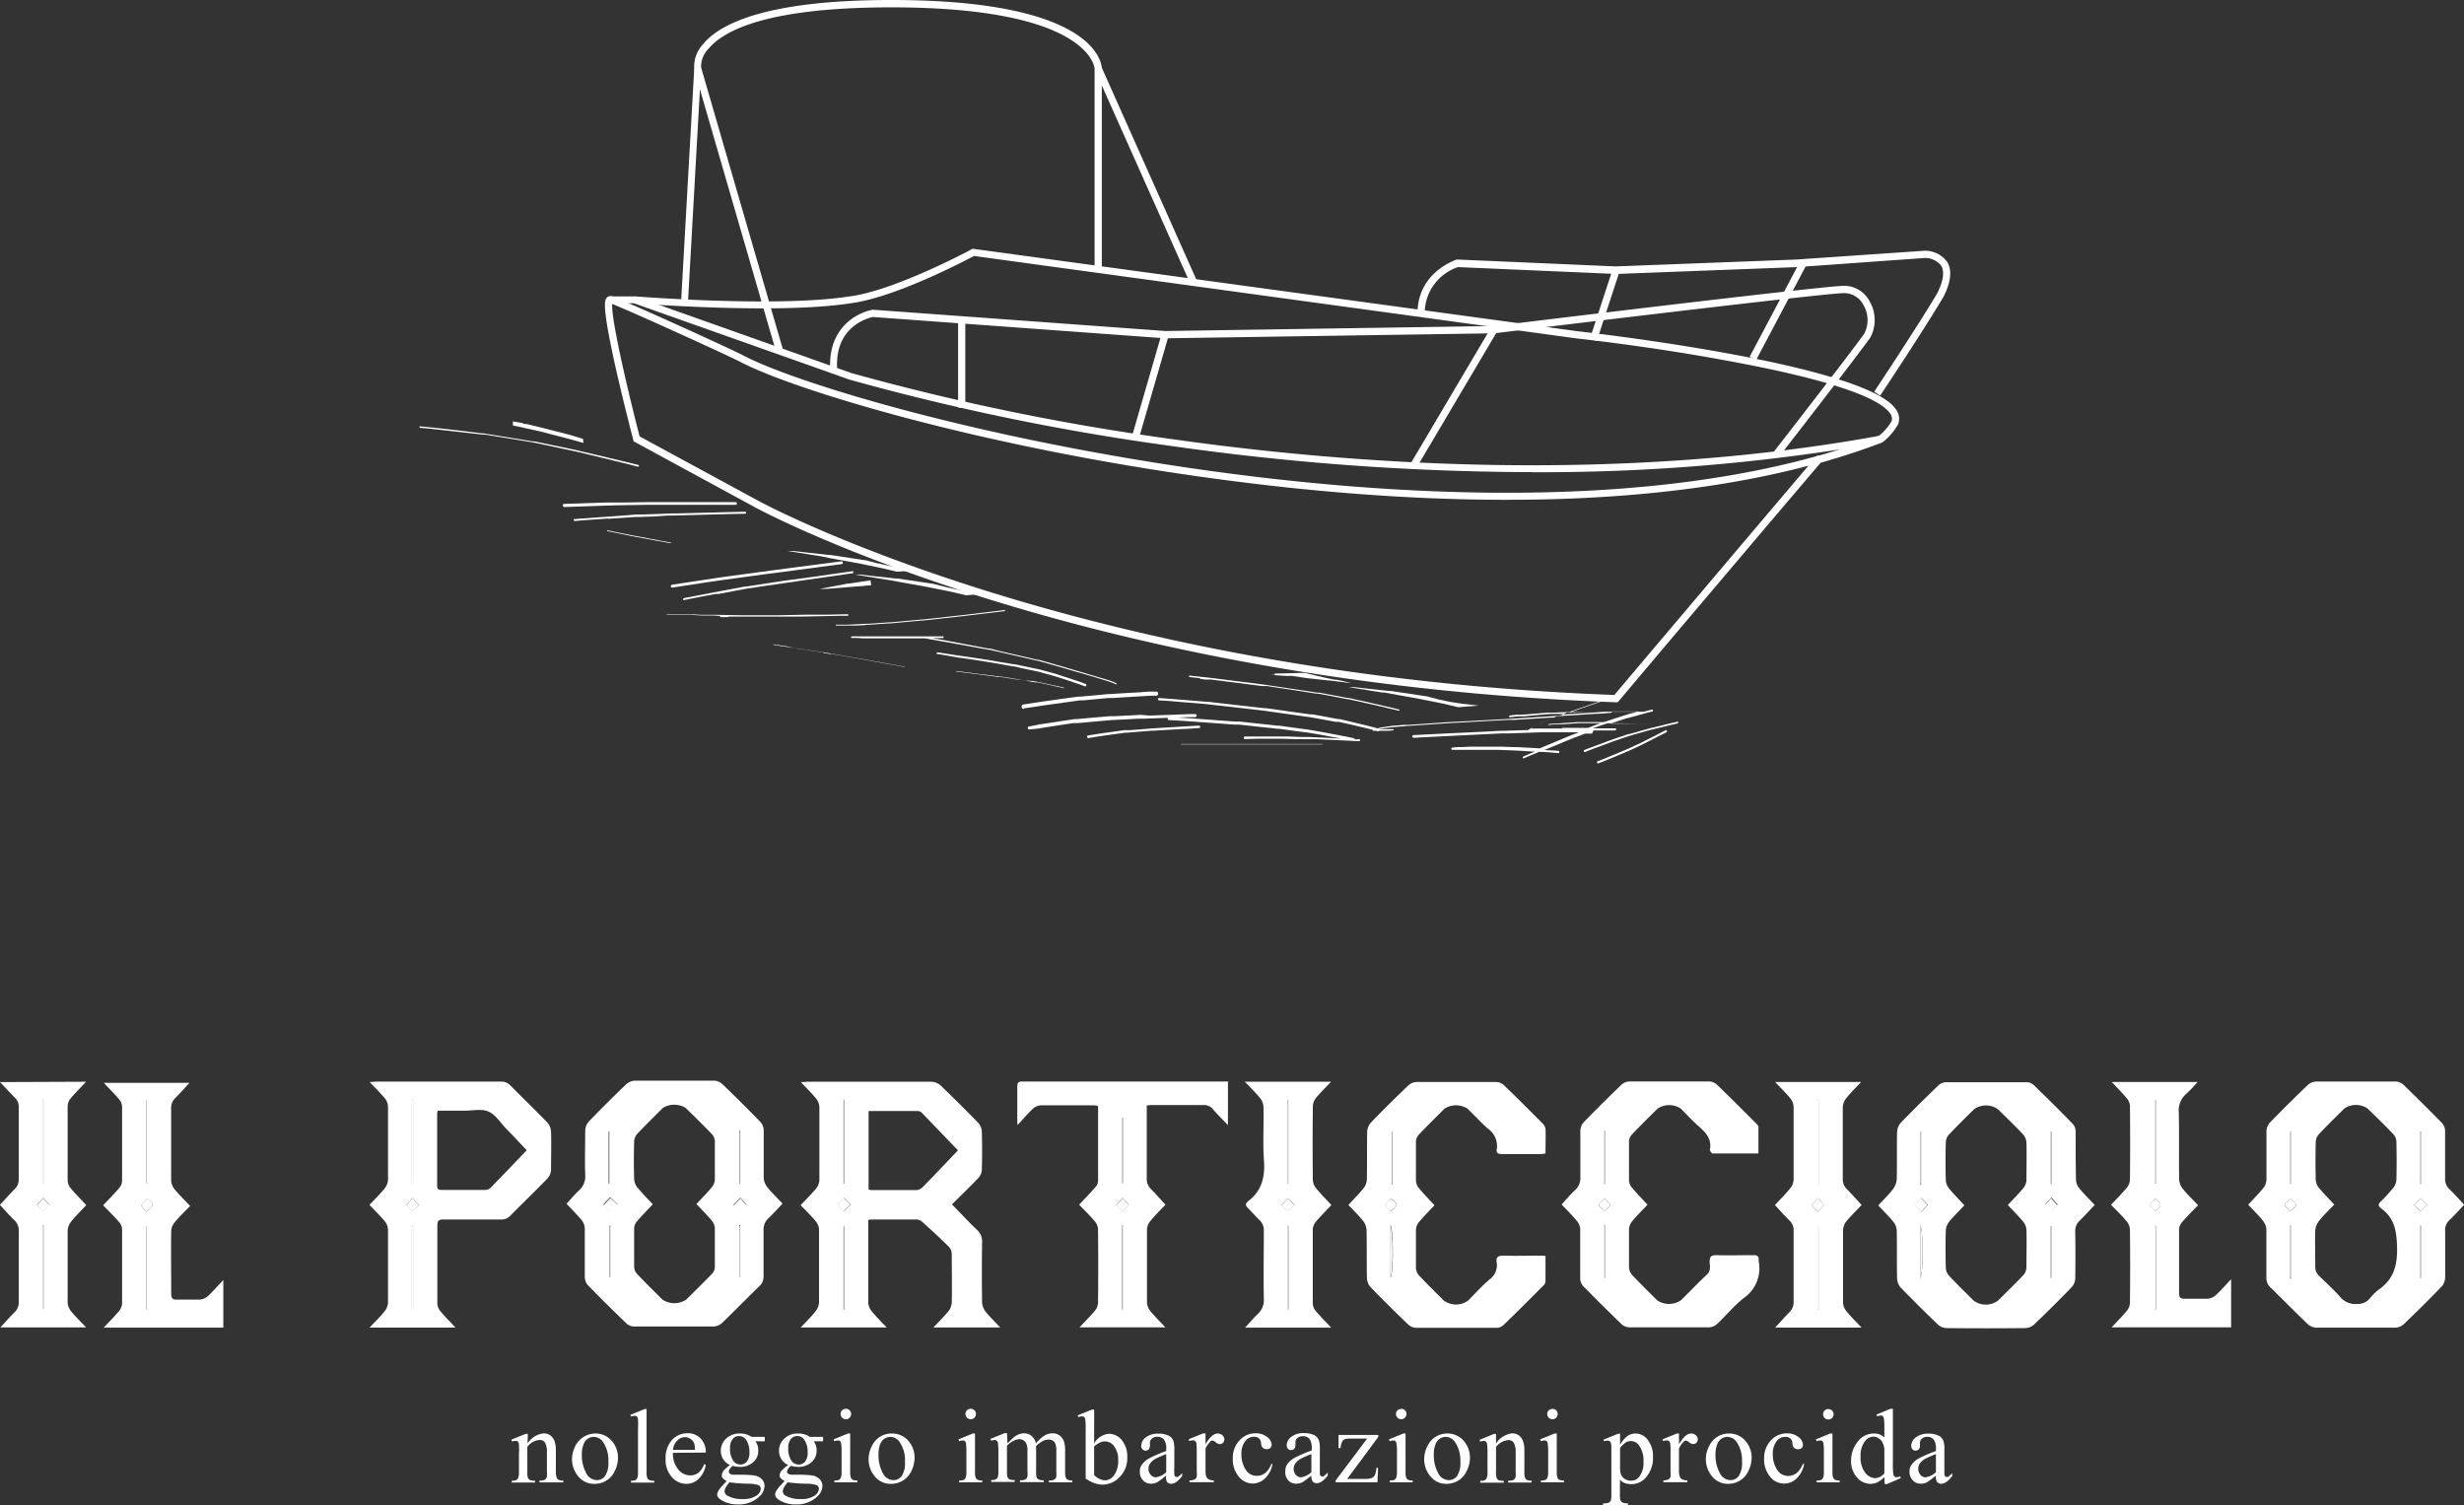 <svg xmlns="http://www.w3.org/2000/svg" viewBox="0 0 358.48 218.99"><rect x="0" y="0" width="358.48" height="218.99" fill="#333333" stroke="none"/><defs><style>.cls-1{fill:#fff;}</style></defs><g id="Layer_2" data-name="Layer 2"><g id="Layer_1-2" data-name="Layer 1"><path class="cls-1" d="M258.94,66.32l-.83-.65c.1-.13,10.72-13.79,13.09-17.08a4.31,4.31,0,0,0-.1-4.23,3.18,3.18,0,0,0-2.74-1.72c-3,0-50.44,5.79-50.92,5.85h-.05l-47.87.73L127,46.12c-.65.13-5.82,1.4-5.17,8l-1,.1c-.4-4.11,1.28-6.38,2.75-7.57a8,8,0,0,1,3.35-1.59H127l42.57,3.1,47.79-.73c2.33-.28,47.93-5.85,51-5.85A4.19,4.19,0,0,1,272,43.83a5.41,5.41,0,0,1,.09,5.31l0,0c-2.35,3.25-13,17-13.13,17.13"></path><rect class="cls-1" x="159.42" y="55.75" width="15.79" height="1.05" transform="translate(66.75 201.36) rotate(-73.86)"></rect><rect class="cls-1" x="200.12" y="57.28" width="22.87" height="1.05" transform="translate(54.07 210.44) rotate(-59.39)"></rect><rect class="cls-1" x="139.39" y="46.91" width="1.05" height="12.38"></rect><path class="cls-1" d="M273.54,57.57l-.87-.58c.06-.09,6.24-9.39,9.12-14.23.93-1.8,1.15-3.24.62-4.11a3,3,0,0,0-2.36-1.12l-18.6,1.33-26.33,1-23-1a7.07,7.07,0,0,0-4.84,6.9l-1.05,0c-.1-6.17,5.61-7.93,5.67-8l.09,0h.08l23,1,26.26-1L280,36.48a4,4,0,0,1,3.29,1.62c.75,1.22.55,3-.59,5.17-2.91,4.89-9.1,14.21-9.17,14.3"></path><rect class="cls-1" x="250.85" y="44.73" width="15.64" height="1.05" transform="translate(97.71 252.73) rotate(-62.12)"></rect><rect class="cls-1" x="228.17" y="43.88" width="10.57" height="1.05" transform="translate(118.58 252.43) rotate(-71.86)"></rect><path class="cls-1" d="M93.09,63.51l17.33,9.4c.46.26,46.85,25.33,124.45,28.2,2.72-3.23,22.83-27,28.23-33.35-28,7.38-62,5.23-86.88,1.81C142.66,65,115.47,56.73,107.66,52.63c-1.61-.85-15.45-7.16-18.6-8.41-.14,2,1.86,11,4,19.29m142.25,38.66h-.26c-78-2.83-124.7-28.08-125.16-28.34L92.19,64.21,92.13,64s-1.27-4.87-2.39-9.75c-2.31-10.17-1.76-10.67-1.4-11a.7.7,0,0,1,.71-.13c2.35.84,17.34,7.67,19.1,8.6,7.75,4.07,34.77,12.23,68.21,16.83,25.23,3.47,59.82,5.63,87.93-2.18l.14-.15.1.09q4.53-1.28,8.81-2.89a7.42,7.42,0,0,0,1.88-2.18,1.26,1.26,0,0,0-.23-1.08c-1.17-1.76-6.32-4.54-24.25-7.78-10.81-2-21.23-3.13-21.34-3.14l-87.69-12c-1.42.75-11.51,6.05-17.94,6.88-10.68,1.67-31.3,0-31.51,0l.09-1c.2,0,20.7,1.66,31.27,0,6.6-.85,17.63-6.79,17.74-6.85l.15-.08,88,12c1.7.19,42,4.78,46.34,11.39a2.27,2.27,0,0,1,.35,2l0,.05a8.6,8.6,0,0,1-2.27,2.68l-.14.08c-2.88,1.1-5.85,2.07-8.9,2.93C261.72,71,237.56,99.53,235.51,102Z"></path><path class="cls-1" d="M222.91,68.69a377.31,377.31,0,0,1-52.32-3.78,350.69,350.69,0,0,1-47-9.68L92.21,44.12H88.87v-1h3.52l31.48,11.16a351.66,351.66,0,0,0,46.89,9.64c25.64,3.63,64.28,6.48,102.75-.53l.19,1a285,285,0,0,1-50.79,4.31"></path><rect class="cls-1" x="106.94" y="9.13" width="1.05" height="42.8" transform="translate(-4.25 31.16) rotate(-16.18)"></rect><rect class="cls-1" x="166.19" y="8.5" width="1.05" height="34.04" transform="translate(4.07 70.15) rotate(-24.05)"></rect><path class="cls-1" d="M100.11,43.62l-1-.06L101,10a4.78,4.78,0,0,1,1.27-3.55C104.64,3.51,111.36,0,129.68,0,160,0,160.3,9.57,160.3,10V38.86h-1.05V10c0-.08-.56-8.93-29.57-8.93-17.81,0-24.29,3.27-26.58,6A3.72,3.72,0,0,0,102,9.88V10Z"></path><path class="cls-1" d="M174.61,98.78l.72.08.38,0,.43,0,2.3.29,5.17.66.33,0,.38,0,2.3.35,4.88.75.24,0,.94.17,2.82.54.75.14.11,0,.43.1,2.48.55,1.95.45,1.87.44.37.1a.11.11,0,0,0,.13-.09.08.08,0,0,0,0-.08.12.12,0,0,0-.07,0l-.38-.1-.34-.09-.36-.09-1.1-.25-1-.23-.95-.22-2.26-.5-.79-.18-.14,0-.4-.07-2.77-.52-1.1-.21-.14,0-.15,0-4.64-.7-2.45-.37-.75-.11-5-.63-2.45-.31-.57-.07-.48-.05-1.51-.16-.67-.07a.11.11,0,0,0-.08,0,.14.14,0,0,0-.05.08.12.12,0,0,0,.09.13l1.52.16"></path><path class="cls-1" d="M197.74,107.56h0l-.63,0a.23.23,0,0,0-.17-.17c-1.2-.25-2.4-.47-3.6-.7l-.74-.14-.87-.16-1.25-.21-.49-.09-.16,0-3.7-.51-.3,0-.86-.1-2.54-.27-2.08-.23a2.58,2.58,0,0,0-.29,0l-.36,0-4.65-.34-1.91-.14-1.83-.11,1.6-.06,1,0a.23.23,0,0,0,.2-.24.22.22,0,0,0-.19-.2h-.05c-1.11,0-2.22.06-3.33.1l-3.34.12L166,104l-1.67.09-2.17.11c-.25,0-.51,0-.76,0l-4,.35-.77.07-.27,0-1.28.19-3.52.54c-.28,0-.55.1-.83.15l-1,.19a.26.26,0,0,0-.15.07.27.27,0,0,0-.06.17.25.25,0,0,0,.08.14.2.2,0,0,0,.16.06L151,106c.24,0,.47-.09.71-.12l.46-.07,2.06-.32,1.95-.29.32,0c.11,0,.22,0,.33,0l4.1-.37.81-.07,1.67-.08,2.17-.12.84,0,3.25-.12h.23l0,.06a.21.21,0,0,0,0,.17.22.22,0,0,0,.14.09c1,.06,2,.11,3,.18l1.93.14,4.63.34.36,0,.3,0,2.09.23,2.54.27.85.1.29,0,3.7.5.17,0,.5.08,1.25.21c.54.09,1.08.2,1.61.3l1.84.34-2.59-.13-2-.09-1,0-2.23-.08-.89,0-3.61,0-1.65,0a.2.2,0,0,0-.18.21.19.19,0,0,0,.21.17l1.68-.05h.63l2.23,0h1l1.83.06,1.85,0,1.14,0,3.43.16,2.43.12h.28a.19.19,0,0,0,.13,0,.14.14,0,0,0,.07-.11.2.2,0,0,0,0-.13.23.23,0,0,0-.1-.07"></path><path class="cls-1" d="M227.26,106l-2.35,0-.95,0-1.29,0,.22-.14a2.39,2.39,0,0,1,.34-.21,3.9,3.9,0,0,1,.35-.19l.47-.23.19-.09.33-.15,1-.43.22-.1h0l.11,0,.65-.26,3.73-.23,1.86-.12c.75,0,1.51-.09,2.26-.15a.12.12,0,0,0,.11-.13.09.09,0,0,0,0-.06l2,0h1.85l-1.62.44-.26.08-.8.26-2.14.7-.22.07h-.84l-2,0-.59,0h-.12l-.33,0-2,.14-.67.05-.38,0-1.09.1a.05.05,0,0,0-.05.06.06.06,0,0,0,.06.06l1.14-.11.35,0,.77,0,2.1-.15H230l.82,0,1.81,0H233l-.15,0-.2.07-1.62.62-.08,0-3.67,0m.57-2.24.08,0,2.52-.1.84,0,2.21,0h0l-1.48.1-1.91.12-2.83.18.56-.22m4,2.53c1,0,2.09,0,3.14,0a.17.17,0,0,0,.15-.18.14.14,0,0,0-.06-.12.09.09,0,0,0-.07,0h-3.25l.88-.33.83-.28.42-.13h1.61l3.14.05,3.25.07a.05.05,0,0,0,0,0s0,0,0,0a.08.08,0,0,0,0,0h0l-3.5-.07-1.33,0-1.11,0h-.47l-1.23,0,1.35-.43.87-.29.26-.08.08,0,1.58-.43,1-.28.64-.17.38-.09a.16.16,0,0,0,.09-.07.13.13,0,0,0,0-.12.11.11,0,0,0-.07-.08l0,0h-.08l-.66.16-.23.06-.31.09h-3.27l-3.2,0-1.93,0c-.27,0-.54,0-.8,0l-1.26,0,1.11-.39,1.53-.54,1.93-.65a.07.07,0,0,0,0-.08.1.1,0,0,0-.05,0h0l-1.1.37-.56.19-.6.21-2.09.73-.59.2-2.39.09h-.28l-.42,0-2.08.17-1.64.13-.37,0-.4,0-1,.11a.14.14,0,0,0-.12.14.13.13,0,0,0,.14.12l1.15-.13.25,0,.62,0L224,104l1.61-.13h.19l.68,0,1.11,0-.66.25-1,.07-5.41.34-1,.06-2.88.16-4.82.26-.32,0-1.07.07-3.16.22-2.36.16h-.15l-.19,0-.38,0-.83.08c-.52,0-1.05.1-1.58.17l-.75.12-.33.06-.24.07-.1,0-.36-.11-.4-.1-1-.25-1.29-.31-.79-.19-1.42-.33-.25-.06-.23,0-2.77-.52-.81-.15-.37,0-2.52-.35-3-.43-1-.13-.27,0-4.65-.53-2.79-.32-.8-.09-.24,0-5-.41-1.71-.12a.19.19,0,0,0-.13,0,.2.2,0,0,0-.08.12.31.31,0,0,0,0,.13.2.2,0,0,0,.12.08l1.68.11,1,.09,3,.24,1.14.1,2,.23,5.66.64.82.1,2.35.33,3.05.43,1.07.15.4.06,2.27.41,1.29.24.26,0,.21,0,1.4.32.83.19,1.26.3,1,.24.41.1h0a.14.14,0,0,0,0,.06.09.09,0,0,0,.1.09h.4l.27.08a.17.17,0,0,0,.17-.08h.59c.48,0,1,0,1.44-.06a.09.09,0,1,0,0-.18l-1.43,0-.63,0h0c.5-.1,1-.17,1.51-.23s1.06-.1,1.59-.15c.38,0,.76-.07,1.14-.09l2.51-.17,3.12-.21,1-.07h.26l5-.28,2.78-.15.94,0,5.51-.35h.08l-.22.08-.21.08-.12.06-.95.41-.41.19-.42.19-.45.23-.5.29-.44.3-3.44.11c-.89,0-1.77.07-2.66.12l-5.16.24-5.45.27a.2.2,0,0,0,0,.39l6.11-.31,5.29-.26,1.42-.07,1.06,0,2.36-.08h0a.05.05,0,0,0,0,0s0,0,0,0,0,0,0,0l.05,0,2.34-.08,1,0,2.67,0,1.79,0-.86.33-.27.1-.58.24-3.07,1.28-.91.39-.79-.05-1.38-.07-1.06-.06-.41,0-1.9-.07-.76,0h-2.84l-.73,0-1.5.06-.47,0h-.14l-.75.08a.16.16,0,0,0-.15.17.17.17,0,0,0,.17.15h.49l.3,0,.72,0a.13.13,0,0,0,.09,0l.46,0,1.1,0h3.11c.1,0,.21,0,.31,0l2.53.1,2.87.16-1.37.58-.29.14a.16.16,0,0,0-.08.06.2.2,0,0,0,0,.11.13.13,0,0,0,.17.08c.56-.25,1.13-.49,1.7-.72l.49-.21c.91,0,1.83.1,2.74.17a.19.19,0,0,0,.13,0,.2.2,0,0,0,.08-.12.31.31,0,0,0,0-.13.18.18,0,0,0-.1-.07h0l-2.06-.13.18-.07,3.1-1.29.92-.37,1.72-.65,1,0"></path><path class="cls-1" d="M123.85,92.81c.54,0,1.09,0,1.63.06l1.65,0h4.32l2.22,0h.89l2.32.41,2.2.39,4.68.85.19,0,.57.14,2.41.55,2.7.62,1.34.31.09,0,.3.09,1.07.3,2.68.77,1.15.34,2.43.7.55.16.41.13,1,.31.36.11.44.14h0l.46.17.2.08.24.13a.09.09,0,0,0,.08-.15l-.3-.15c-.1-.05-.2-.08-.3-.12a5.84,5.84,0,0,0-.59-.2h0c-.32-.11-.65-.2-1-.3l-1-.3-.18-.06-.47-.13-1.34-.4L156,97.39l-2.2-.64-2.41-.69-.28-.08L151,96l-.44-.1-5-1.15L144,94.35h-.07l-.14,0-.75-.13-5.24-1-1.13-.2-1.08-.19,1.56,0a.14.14,0,0,0,.13-.15.12.12,0,0,0-.05-.1.09.09,0,0,0-.07,0h0l-3.1,0-.16,0a.12.12,0,0,0-.09,0l-1.37,0-1.59,0h-5.61l-1.31,0a.12.12,0,0,0-.1.09.11.11,0,0,0,0,.08.08.08,0,0,0,.07,0"></path><path class="cls-1" d="M125.9,90.9l.46,0,1.83-.13,1-.07.33,0,1.41-.13,2.26-.21.82-.08.28,0,1.12-.12,2.22-.25,2-.22.69-.08,3.88-.46,1.95-.24a.08.08,0,0,0,.07-.09.07.07,0,0,0-.06-.07h0l-1.89.24-2.18.26-1.73.21-.67.07-4.21.47-1.16.13-.26,0-.79.08-3.73.34-.29,0-1,.07-1.87.13-.43,0-1.1.06-1.53.07-.74,0h-.93s0,0-.06,0a.14.14,0,0,0,0,.06.09.09,0,0,0,0,.07.08.08,0,0,0,.07,0h.89l.74,0L124.8,91l1.1-.06"></path><path class="cls-1" d="M97.81,85.49l4.82-.74c.85-.12,1.7-.26,2.54-.37l4.17-.57,2.2-.3,3.93-.51,3-.4,2.7-.36,1.27-.16a.23.23,0,0,0,.19-.23.22.22,0,0,0-.17-.18s0,0-.06,0l-3.44.45-3.32.43-2.88.38L110,83.3l-3.77.51-1.53.21-.85.13-3.57.54-2.5.38a.22.22,0,0,0-.19.23.21.21,0,0,0,.23.19"></path><path class="cls-1" d="M104.33,86.45l3.91-.74.61-.1,2-.3L113,85l.87-.13,3.71-.54,2.92-.42,3-.43.52-.07a.16.16,0,0,0,.14-.17.16.16,0,0,0-.12-.14h0l-3.07.44-2.94.42L114,84.5l-.67.1-2,.31-2.15.33-.65.1-.17,0-3.54.66-1.84.35-2.37.46-1.11.21a.15.15,0,0,0-.1.06.15.15,0,0,0,0,.11.14.14,0,0,0,0,.11.14.14,0,0,0,.12,0c1.08-.21,2.16-.43,3.25-.63l1.54-.29"></path><path class="cls-1" d="M119.82,95l.89.14.29,0,1.64.28,1.87.33,1.14.21,3.4.62,2.48.45s.06,0,.07,0a.06.06,0,0,0,0-.06l-.18,0-3.23-.59-3.26-.59-.95-.17-2.18-.38-.92-.16-2-.31-1.61-.26-.31,0-.95-.14L114.3,94l-1.7-.25s-.07,0-.07,0,0,.07,0,.07l2.1.32,2.14.32.42.06.45.08,2.14.34"></path><path class="cls-1" d="M136.37,95.14l1.35.23,1.85.33a.15.15,0,0,0,.13,0l1.32.19,1.73.26.83.14,3.89.67c.3,0,.6.12.9.19l2.17.46.62.13a2.42,2.42,0,0,1,.36.1l1.94.54.73.23,1.08.35h0l1.14.38c.47.16.93.32,1.39.5a.17.17,0,0,0,.14,0,.18.18,0,0,0,.1-.09.19.19,0,0,0-.08-.23c-.51-.2-1-.38-1.54-.55l-1.51-.5-1-.33-.37-.12-2-.54-.32-.09-.68-.14-2.17-.45-.71-.15-.15,0-1.78-.3-2.15-.37c-.26,0-.52-.09-.78-.12l-3.84-.56-2.51-.39a.15.15,0,0,0-.18.12.16.16,0,0,0,.13.18"></path><path class="cls-1" d="M139.17,97.71l1.15.14.54.06.56.08,2.16.28,1.53.2.29,0,.93.14,2,.3.19,0,.1,0,.91.17,1,.19.19,0,.21,0,1.6.34,1,.23.52.12.29.06.39.1a.06.06,0,0,0,.07,0s0-.06,0-.07q-.79-.2-1.59-.36l-.85-.19-.76-.16-.83-.18-.14,0-.41-.08L149.14,99l-.41-.08-.1,0h0L147,98.64l-1.82-.27-.23,0-.75-.1L142,98l-1-.14-1.79-.22a.06.06,0,0,0-.07,0,.08.08,0,0,0,0,.07"></path><path class="cls-1" d="M130.32,101.16h0"></path><polyline class="cls-1" points="130.33 101.16 130.32 101.16 130.32 101.16 130.32 101.16 130.33 101.16"></polyline><path class="cls-1" d="M130.3,101.16h0"></path><path class="cls-1" d="M244.22,105.09a.11.11,0,0,0-.07-.08l0,0H244l-1.22.28-.85.21-2,.48-.27.08-.88.25-1.7.48-.11,0-.38.12-1.07.36-.62.21-.18.06-.47.17-1.48.55-1.54.57-.71.28a.15.15,0,0,0-.1.19.16.16,0,0,0,.2.1c.5-.21,1-.4,1.52-.59l1.42-.52,1-.38.45-.16,1.85-.62.35-.11.79-.23,1.82-.52.32-.08,1-.24,1.79-.44,1.13-.26a.11.11,0,0,0,.08-.07.17.17,0,0,0,0-.12"></path><path class="cls-1" d="M238.86,108.34h0"></path><polyline class="cls-1" points="238.88 108.33 238.87 108.33 238.87 108.34 238.88 108.33"></polyline><path class="cls-1" d="M242.46,106.22l0,0h-.08c-.46.23-.92.46-1.37.7q-1.12.56-2.25,1.14l0,0h0l-1.6.74-.4.18-.88.37-1.44.6-1.41.58-.58.22a.17.17,0,0,0-.1.21.16.16,0,0,0,.21.09c.51-.19,1-.39,1.52-.6l1.39-.58,1-.42.47-.2,1.73-.8a1.63,1.63,0,0,0,.19-.09h0l2.25-1.15,0,0,0,0h0l1.31-.66a.18.18,0,0,0,.09-.08.2.2,0,0,0,0-.13.16.16,0,0,0-.09-.09"></path><path class="cls-1" d="M125.78,85.24l-2.39.18-3.18.26-.51,0-.6,0,.15,0,3.29-.62.74-.15.24,0,1.93-.3,1.2-.18c0,.23.08.47.11.71l-1,.08"></path><path class="cls-1" d="M188.49,97.45l.17,0h-.17v-.06"></path><path class="cls-1" d="M185.43,98l3.95-.1h.53l.82.22v0l.27.06s0,0,0,0l1.47.35.36.08h0l.28.06h0l1,.21v0l.24,0a0,0,0,0,0,0,0l.74.14c.51.11,1,.24,1.53.38L193.42,99l-.2,0-.68-.08-2.41-.26L188,98.34l-.38,0h-.11l-.33,0-2.4-.15-.58,0-.18,0-.26,0,1.71,0"></path><path class="cls-1" d="M213.8,102.76l-1.47.12-.21,0q-.37-.1-.75-.18l-1.36-.32-.54-.11-2.69-.54-.37-.07-.94-.17-3-.54-1.08-.2-.3,0-1.88-.3-3-.49.46,0,.28,0,2,.23,2.47.27.78.08.22,0,4.15.62,1.08.16.27.08,1.46.38c.19,0,.39.08.58.12l.81.17c.45.1.92.15,1.38.23s.87.11,1.3.16l1.29.15.39.05-1.42.11"></path><path class="cls-1" d="M132.15,83.06l-1.47.11-.21,0-.75-.18-1.36-.32-.54-.11L125.13,82l-.37-.07-.94-.17-3-.54L119.78,81l-.3-.06-1.88-.3-3-.48.46,0a2.4,2.4,0,0,1,.28,0l2,.22,2.47.27.78.09.22,0,4.15.63,1.08.16.27.07,1.46.38c.19,0,.39.08.58.12l.81.17c.45.1.92.16,1.38.23s.87.11,1.3.16.86.1,1.29.15l.39,0-1.42.12"></path><path class="cls-1" d="M142,86.49l-1.48.12-.21-.06-.74-.18-1.37-.31-.53-.11-2.7-.54-.37-.07-.94-.17-3-.54-1.08-.2-.31-.05-1.87-.3-3-.49.47,0,.27,0,2,.23,2.47.27.78.08.22,0,4.16.62,1.07.16.27.08,1.47.37.57.13.81.17c.46.1.92.15,1.38.22s.87.12,1.3.17l1.29.15.39,0-1.41.11"></path><path class="cls-1" d="M104.79,89.78l.46,0,.36,0,.39,0h0s0,0,0,0a.08.08,0,0,0,0-.07h0l-.58,0,1.37,0,1.61,0h.94l3.9,0h.85l2.23,0,2.92-.06,3-.06,1.08,0a.11.11,0,0,0,.1-.13.11.11,0,0,0-.09-.1h0l-3.07.07-3,0-3.87.08h-5.6l-3.62-.06-2.17,0a.12.12,0,0,0-.08,0h0l-1-.07-.42,0-.8,0-1.36,0H97a.06.06,0,0,0,0,.07.08.08,0,0,0,0,0h0l1.19,0,.87,0,1,0,.52,0h0l1.36.09a.05.05,0,0,0,0,0,.16.16,0,0,0,.09,0l1.33,0,.39,0,1,.07"></path><path class="cls-1" d="M149,103.06l3.31-.5,2.83-.39,2-.28.51,0,1.38-.13,2.23-.21.72,0,1.5-.1,3.87-.23.88,0a.3.3,0,0,0,.27-.33.29.29,0,0,0-.25-.27h-.07c-.72,0-1.44,0-2.16.09l-2,.11-2.59.16c-.52,0-1,.09-1.57.13l-2.64.24-.31,0-1,.13c-1.72.24-3.45.47-5.16.73l-1.83.28a.39.39,0,0,0-.22.11.34.34,0,0,0-.07.24.33.33,0,0,0,.35.3"></path><path class="cls-1" d="M174.6,105.73a.19.19,0,0,0-.16-.16h-.05l-3.45.2-3.28.2-1,.08-2.21.18-.62,0a2.48,2.48,0,0,0-.27,0l-2,.28-1.33.19c-.65.09-1.29.2-1.94.31a.18.18,0,0,0-.13.06.23.23,0,0,0,0,.14.18.18,0,0,0,.2.17c.59-.09,1.18-.2,1.76-.28l.59-.09,2.19-.3.81-.11.24,0,1.82-.15,1.73-.14.32,0,1-.06,3.38-.2c.76,0,1.52-.1,2.27-.13a.2.2,0,0,0,.18-.21"></path><path class="cls-1" d="M192.35,108.24h0l-1.65,0-1.53,0-3.1,0-3.8,0H171.86a.06.06,0,0,0-.06.06.05.05,0,0,0,0,0s0,0,.05,0l2.92,0h6.42l1.7,0,3.23,0,3.15,0,1.64,0,1.41,0a.06.06,0,0,0,.06-.06s0-.05-.05-.05"></path><path class="cls-1" d="M70.18,63.23h.09l.27,0,5.44.88,1.75.29.45.09,1.16.25,3,.64,1.15.25.44.09,2.18.52,4.1,1,1.3.32,1.29.34a.14.14,0,0,0,.16-.09.13.13,0,0,0-.08-.16h0c-.81-.21-1.62-.4-2.42-.59l-2.14-.51-4.21-1-.3-.07-.93-.2-3-.62-2.09-.44-.25,0-.81-.13-5.65-.92-.8-.13-.22,0L68,62.78l-3-.35-1.83-.2-2-.2a.11.11,0,1,0,0,.21l1.56.15.9.1.63.07,2.79.31,2.68.3.5.06"></path><path class="cls-1" d="M82.12,73.77,87,73.6l2.56-.08,4.21-.07,2.21,0,4,0,3.08,0,2.72,0H107a.2.2,0,0,0,.21-.2.21.21,0,0,0-.14-.2H107l-3.47,0-3.35,0-2.9,0-2.85,0-3.81.06-1.54,0-.85,0-3.61.12-2.53.08a.24.24,0,0,0-.22.21.22.22,0,0,0,.21.22"></path><path class="cls-1" d="M88.48,75.48l4-.27.62,0,2-.07L97.23,75l.89,0,3.74-.1,3-.08,3-.07.53,0a.15.15,0,0,0,.16-.14.18.18,0,0,0-.11-.16s0,0,0,0l-3.1.07-3,.08-4,.1-.68,0-2,.08-2.17.07-.66,0h-.17L89,75.13l-1.87.13-2.41.17-1.12.09a.15.15,0,0,0-.11,0,.16.16,0,0,0,0,.11.12.12,0,0,0,0,.11.15.15,0,0,0,.11.06c1.1-.09,2.2-.18,3.3-.25l1.56-.11"></path><path class="cls-1" d="M84.88,64.44s0,0,0,0l-2-.56-.57-.15-.82-.21-2.68-.7-.42-.1-.75-.16L75.11,62l-.49-.1,0-.59,1.48.26.09.1a.35.35,0,0,0,.14,0,.17.17,0,0,0,.15,0h0l.4.08,2.46.61,1.62.41c.66.17,1.33.33,2,.52s1.25.37,1.88.57c0,.19,0,.39.07.58"></path><path class="cls-1" d="M97.61,78.94h0l-1.74-.32-1.48-.28L92.62,78l-.53-.09-.62-.13-1.53-.3-.44-.09-1.1-.23a.06.06,0,0,0-.06,0,.07.07,0,0,0,0,0,.09.09,0,0,0,0,.11l1.24.25.94.19,1.08.22.45.09,3.23.6,2.26.41h.07l0,0s0-.05,0-.06,0,0,0,0"></path><path class="cls-1" d="M298.47,178.41l-.14-.07v7.54h.14Zm0-13.74h-.13v7.59h.13Zm-18,10.63-.93-1-.9,1,.92,1,.91-1m17.06,0,.92.94c.34-.36.61-.64.91-1l-.9-1-.93,1M279.37,186c.5-.8.42-7.24,0-7.72Zm0-13.63h.2V164.6h-.2Zm6.41,3c-.76.81-1.51,1.54-2.17,2.34a2.28,2.28,0,0,0-.52,1.25c-.05,1.83-.05,3.67,0,5.51a1.93,1.93,0,0,0,.5,1.17c1.16,1.23,2.38,2.42,3.58,3.61a3,3,0,0,0,3.48,0c1.25-1.24,2.51-2.46,3.72-3.73a1.78,1.78,0,0,0,.45-1.1c0-1.83.05-3.67,0-5.51a2.12,2.12,0,0,0-.48-1.18c-.69-.82-1.45-1.58-2.23-2.41.8-.85,1.57-1.64,2.27-2.48a2,2,0,0,0,.44-1.12c0-1.83.05-3.67,0-5.51a2,2,0,0,0-.49-1.17c-1.18-1.25-2.43-2.45-3.66-3.66a3,3,0,0,0-3.47,0c-1.22,1.21-2.46,2.42-3.64,3.68a1.8,1.8,0,0,0-.47,1.09c-.05,1.87-.05,3.73,0,5.6a2.13,2.13,0,0,0,.49,1.18c.68.82,1.43,1.58,2.2,2.42m18.93,0c-.77.81-1.43,1.54-2.14,2.23a2,2,0,0,0-.65,1.56q.06,3.43,0,6.87a2,2,0,0,1-.51,1.25q-2.69,2.78-5.48,5.45a2,2,0,0,1-1.24.51q-5.74.06-11.49,0a2,2,0,0,1-1.25-.5c-1.84-1.77-3.65-3.56-5.42-5.39A2.15,2.15,0,0,1,276,186c-.05-2.34,0-4.69-.05-7a2.15,2.15,0,0,0-.5-1.25c-.66-.81-1.41-1.54-2.19-2.37.73-.8,1.49-1.52,2.12-2.34a2.74,2.74,0,0,0,.57-1.49c.06-2.29,0-4.58.05-6.87a2.12,2.12,0,0,1,.53-1.32c1.79-1.85,3.63-3.66,5.48-5.45a1.75,1.75,0,0,1,1.1-.46c3.92,0,7.83,0,11.75,0a1.5,1.5,0,0,1,1,.39c1.93,1.87,3.85,3.76,5.72,5.69a1.71,1.71,0,0,1,.4,1.12c0,2.35,0,4.7.05,7a2.12,2.12,0,0,0,.5,1.26c.68.83,1.46,1.58,2.25,2.43"></path><path class="cls-1" d="M351.21,175.36l1,.89.88-.93-.89-1-1,1.05m-18.87-.06.82.93c1.19-.88,1.18-1.11,0-1.83l-.81.9m1,3h-.19V186h.19Zm18.9,0h-.16v7.59h.16Zm-19.1-6.07h.19v-7.65h-.19Zm19.1-7.62h-.17v7.63h.17Zm-12.68,10.67c-.77.81-1.52,1.52-2.15,2.31a2.62,2.62,0,0,0-.57,1.39c-.06,1.75,0,3.51,0,5.26a1.75,1.75,0,0,0,.6,1.41c1,1,2.07,1.94,3,3a2.87,2.87,0,0,0,2.52,1.05,2.24,2.24,0,0,0,1.78-.76,7.84,7.84,0,0,1,1.39-1.37c2.16-1.51,2.67-3.55,2.61-6.12-.06-2.28-.34-4.21-2.27-5.61-.05,0-.08-.09-.12-.12-.39-.3-.35-.58,0-.91a24.76,24.76,0,0,0,1.84-2,2.19,2.19,0,0,0,.46-1.19q.06-2.76,0-5.52a1.8,1.8,0,0,0-.45-1.1c-1.21-1.27-2.48-2.49-3.73-3.72a3,3,0,0,0-3.41,0c-1.25,1.23-2.5,2.46-3.71,3.74a1.85,1.85,0,0,0-.44,1.1q-.07,2.76,0,5.52a2.1,2.1,0,0,0,.47,1.18c.69.82,1.45,1.59,2.25,2.45m-12.55,0c.76-.83,1.52-1.6,2.19-2.42a2.13,2.13,0,0,0,.47-1.19c0-2.37,0-4.75,0-7.13a2.06,2.06,0,0,1,.52-1.24c1.8-1.85,3.63-3.66,5.49-5.45a2,2,0,0,1,1.16-.5q5.83,0,11.66,0a1.77,1.77,0,0,1,1.1.47q2.85,2.75,5.61,5.57a1.8,1.8,0,0,1,.45,1.1c0,2.29,0,4.59,0,6.88a2.11,2.11,0,0,0,.7,1.71c.72.68,1.36,1.43,2.08,2.2-.75.78-1.42,1.55-2.16,2.24a1.92,1.92,0,0,0-.61,1.58c0,2.26,0,4.52,0,6.78a2.12,2.12,0,0,1-.53,1.32q-2.69,2.78-5.49,5.45a2,2,0,0,1-1.25.51q-5.75,0-11.49,0a2,2,0,0,1-1.24-.52c-1.82-1.74-3.58-3.54-5.39-5.3a1.88,1.88,0,0,1-.62-1.48c0-2.32,0-4.64,0-7a2.28,2.28,0,0,0-.5-1.25c-.65-.81-1.4-1.54-2.16-2.36"></path><path class="cls-1" d="M106.73,175.35l1,.9.87-1-.88-1-1,1m-18.92,0c.34.33.61.6.93.93l1.11-1-1.07-1-1,1.06m.87,10.6h.17V178.3h-.17Zm18.91,0h.15v-7.6h-.15Zm0-13.64h.16v-7.65h-.16Zm-19,0h.17V164.6h-.17Zm12.75,3c.78-.85,1.56-1.63,2.26-2.47a2,2,0,0,0,.44-1.11c0-1.87,0-3.73,0-5.6a1.62,1.62,0,0,0-.41-1c-1.26-1.31-2.55-2.58-3.85-3.84a3.19,3.19,0,0,0-3.29,0c-1.26,1.26-2.54,2.51-3.76,3.8a1.83,1.83,0,0,0-.43,1.11q-.08,2.72,0,5.43a2.17,2.17,0,0,0,.49,1.26c.67.83,1.44,1.59,2.22,2.43-.79.85-1.57,1.63-2.28,2.46a1.72,1.72,0,0,0-.43,1c0,1.9,0,3.79,0,5.68a1.61,1.61,0,0,0,.43,1c1.2,1.27,2.46,2.5,3.7,3.74a3.14,3.14,0,0,0,3.43,0c1.27-1.25,2.54-2.5,3.78-3.78a1.5,1.5,0,0,0,.4-.95c0-1.9,0-3.79,0-5.69a1.93,1.93,0,0,0-.46-1.1c-.69-.82-1.45-1.58-2.24-2.43m-18.88,0c.63-.69,1.17-1.35,1.79-1.92a2.74,2.74,0,0,0,.93-2.31c-.07-2.15,0-4.3,0-6.45a2.17,2.17,0,0,1,.54-1.31c1.77-1.84,3.58-3.63,5.42-5.4a2.07,2.07,0,0,1,1.24-.53c3.86,0,7.72,0,11.58,0a1.93,1.93,0,0,1,1.17.5c1.88,1.81,3.72,3.64,5.54,5.51a1.88,1.88,0,0,1,.48,1.17c0,2.35,0,4.7,0,7a2.4,2.4,0,0,0,.54,1.33c.65.81,1.41,1.54,2.2,2.38-.69.72-1.32,1.44-2,2.08a2.24,2.24,0,0,0-.76,1.86c0,2.2,0,4.41,0,6.62a1.79,1.79,0,0,1-.57,1.41c-1.85,1.8-3.65,3.64-5.51,5.43a2,2,0,0,1-1.18.48q-5.79,0-11.57,0a1.71,1.71,0,0,1-1.11-.43c-1.9-1.83-3.77-3.68-5.61-5.57a1.87,1.87,0,0,1-.46-1.18c0-2.37,0-4.75,0-7.13a2.1,2.1,0,0,0-.47-1.18c-.67-.8-1.41-1.54-2.21-2.4"></path><path class="cls-1" d="M122.71,176.27l1.06-1-1-1-.89,1,.87,1m.11,2.1h-.15v12.14h.15Zm-.18-6.14.14,0V160h-.14Zm3.69-10.61v11.44a1.73,1.73,0,0,0,.38.08c2.21,0,4.42,0,6.63,0a1.45,1.45,0,0,0,.86-.43c1-1,2.05-2.12,3.07-3.18l2.06-2.17-5.25-5.46a.94.94,0,0,0-.59-.26c-2.35,0-4.71,0-7.16,0m-9.88,13.69c.79-.84,1.56-1.59,2.24-2.41a2.15,2.15,0,0,0,.48-1.19q0-5.34,0-10.69a2.15,2.15,0,0,0-.51-1.25c-.63-.78-1.36-1.48-2.18-2.35.49,0,.76-.06,1-.06,6,0,12,0,18,0a2.18,2.18,0,0,1,1.32.54q2.79,2.67,5.48,5.44a2,2,0,0,1,.52,1.24c.06,1.87.06,3.73,0,5.6a1.89,1.89,0,0,1-.49,1.17c-1.26,1.32-2.58,2.59-3.85,3.85,1.25,1.29,2.4,2.53,3.63,3.7a2.25,2.25,0,0,1,.75,1.85q-.06,4.36,0,8.74a2.47,2.47,0,0,0,.52,1.33c.62.76,1.33,1.45,2.12,2.29H135.8c.8-.85,1.52-1.56,2.16-2.33a2.29,2.29,0,0,0,.51-1.25c.05-2.38,0-4.75,0-7.13a1.69,1.69,0,0,0-.47-1.08c-1.2-1.19-2.46-2.34-3.72-3.48a1.55,1.55,0,0,0-.86-.44c-2.27,0-4.54,0-6.81,0a1.24,1.24,0,0,0-.29.1c0,.26,0,.54,0,.81,0,3.73,0,7.47,0,11.2a2.15,2.15,0,0,0,.51,1.25c.64.79,1.37,1.5,2.17,2.35H116.5c.78-.83,1.5-1.53,2.12-2.31a2.33,2.33,0,0,0,.54-1.33c0-3.53,0-7.06,0-10.6a2.13,2.13,0,0,0-.51-1.25c-.67-.8-1.42-1.52-2.2-2.33"></path><path class="cls-1" d="M234.32,175.28l-.88-.92c-1.1.93-1.1,1,0,1.82.14-.12.29-.23.43-.37s.29-.33.46-.53m-.81,3h-.19v7.63h.19Zm0-13.7h-.18v7.68h.18Zm-6.35,10.69c.69-.75,1.3-1.5,2-2.14a2.37,2.37,0,0,0,.75-1.95c0-2.24,0-4.47,0-6.7a2,2,0,0,1,.52-1.24c1.77-1.83,3.59-3.62,5.42-5.39a1.92,1.92,0,0,1,1.17-.51c3.88,0,7.77,0,11.65,0a1.76,1.76,0,0,1,1.11.46c1.89,1.82,3.75,3.69,5.61,5.55.18.18.42.4.43.61,0,1.26,0,2.52,0,3.86-2.29,0-4.46,0-6.64,0-.15,0-.45-.38-.42-.54.29-1.53-.55-2.47-1.59-3.38s-1.77-1.75-2.66-2.62a3.06,3.06,0,0,0-3.35,0c-1.27,1.25-2.54,2.51-3.77,3.8a1.53,1.53,0,0,0-.4.95c0,1.92,0,3.85,0,5.77a1.83,1.83,0,0,0,.44,1c.69.82,1.44,1.59,2.25,2.47-.77.82-1.55,1.59-2.25,2.43a2,2,0,0,0-.44,1.11c0,1.86,0,3.73,0,5.6a1.84,1.84,0,0,0,.46,1.09c1.19,1.26,2.42,2.47,3.65,3.69a3.1,3.1,0,0,0,3.43,0c1.27-1.25,2.5-2.54,3.8-3.76.59-.55.42-1.21.39-1.82,0-.78.2-1,1-1,1.79.06,3.58,0,5.36,0,.61,0,.84.2.77.78v.08a5.24,5.24,0,0,1-2.14,5.36c-1.42,1.11-2.58,2.54-3.9,3.79a1.89,1.89,0,0,1-1.17.49c-3.88,0-7.77,0-11.65,0a1.82,1.82,0,0,1-1.1-.47c-1.87-1.8-3.72-3.64-5.54-5.5a1.81,1.81,0,0,1-.46-1.1c0-2.4,0-4.81,0-7.21a2,2,0,0,0-.47-1.18c-.68-.82-1.44-1.58-2.24-2.42"></path><path class="cls-1" d="M202.32,176.22c1.15-.9,1.14-1.07,0-1.83-.26.3-.52.6-.8.94l.84.89m-.07,9.73c.5-.79.42-7.24,0-7.72Zm.25-21.34h-.22v7.72h.22Zm-6.37,10.7c.76-.83,1.52-1.59,2.2-2.42a2.27,2.27,0,0,0,.49-1.26c.05-2.35,0-4.7.05-7a2.17,2.17,0,0,1,.55-1.32q2.66-2.75,5.42-5.38a1.92,1.92,0,0,1,1.17-.51c3.88,0,7.77,0,11.65,0a1.73,1.73,0,0,1,1.1.46c1.9,1.83,3.76,3.7,5.62,5.56a1.39,1.39,0,0,1,.43.78c.05,1.18,0,2.37,0,3.59a4.4,4.4,0,0,1-.62.09c-1.9,0-3.8,0-5.7,0-.51,0-.88-.09-.77-.69a3.09,3.09,0,0,0-1.34-3.05c-1-.89-1.93-1.91-2.91-2.86a3.1,3.1,0,0,0-3.35,0c-1.27,1.26-2.54,2.52-3.77,3.81a1.58,1.58,0,0,0-.39,1c0,1.89,0,3.79,0,5.68a2,2,0,0,0,.46,1.11c.69.82,1.44,1.59,2.24,2.45-.77.83-1.55,1.6-2.25,2.44a1.91,1.91,0,0,0-.45,1.11c0,1.86,0,3.73,0,5.59a1.8,1.8,0,0,0,.47,1.1c1.16,1.23,2.38,2.42,3.58,3.62a3,3,0,0,0,3.55,0c1-1,2-2.13,3.15-3.1a2.54,2.54,0,0,0,1-2.43c-.13-.76.18-1,1-1,1.72.06,3.46,0,5.19,0,.27,0,.55,0,.91.05,0,1.3,0,2.54,0,3.77a1,1,0,0,1-.34.56c-1.92,1.93-3.84,3.85-5.79,5.74a1.49,1.49,0,0,1-1,.38c-3.92,0-7.83,0-11.75,0a1.8,1.8,0,0,1-1.09-.47c-1.86-1.79-3.69-3.6-5.48-5.45a2.12,2.12,0,0,1-.53-1.32c-.05-2.32,0-4.64-.05-7a2.37,2.37,0,0,0-.52-1.33c-.65-.81-1.41-1.54-2.17-2.35"></path><path class="cls-1" d="M59.93,176.19l1.06-.81-1-1.08c-.32.38-.57.69-.84,1l.78.86m0,14.37h.16V178.33h-.16Zm0-18.28h.16V160h-.16Zm16.69-4.92c-1.05-1.1-2-2.13-3-3.14-.82-.86-1.51-2-2.52-2.46s-2.34-.13-3.53-.14H63.7a2.32,2.32,0,0,0-.1.34c0,3.53,0,7.07,0,10.6,0,.6.35.6.77.59,2,0,4.08,0,6.12,0a1.28,1.28,0,0,0,.84-.27c1.76-1.79,3.49-3.62,5.31-5.51M66.28,193.15H53.77c.81-.86,1.53-1.57,2.16-2.34a2.23,2.23,0,0,0,.52-1.26c0-3.56,0-7.12,0-10.69a2.07,2.07,0,0,0-.47-1.18c-.67-.8-1.42-1.53-2.23-2.38.76-.8,1.52-1.55,2.19-2.37a2.19,2.19,0,0,0,.51-1.26c0-3.56,0-7.12,0-10.69A2.07,2.07,0,0,0,56,159.8c-.65-.78-1.38-1.49-2.22-2.38.49,0,.78-.06,1.07-.06,6,0,12,0,18,0a1.82,1.82,0,0,1,1.42.57c1.76,1.8,3.59,3.55,5.34,5.36a2.19,2.19,0,0,1,.56,1.31c.06,1.86,0,3.73,0,5.59a2,2,0,0,1-.51,1.25c-1.77,1.83-3.61,3.6-5.4,5.41a1.74,1.74,0,0,1-1.42.57c-2.78,0-5.56,0-8.34,0-.67,0-.87.19-.87.86,0,3.79,0,7.58,0,11.37a1.84,1.84,0,0,0,.44,1.11c.66.8,1.41,1.53,2.23,2.42"></path><path class="cls-1" d="M163.33,176.28l.9-1-.9-1-.94,1.06.94.91m.08-13.57h-.16v9.51h.16Zm0,15.62h-.16v12.23h.16Zm15.24-21v6.39c-.82-.86-1.53-1.55-2.18-2.3a1.67,1.67,0,0,0-1.4-.62c-2.41,0-4.82,0-7.23,0-.31,0-.61,0-1,.06v4c0,2.18,0,4.36,0,6.53a2.05,2.05,0,0,0,.63,1.66c.71.69,1.35,1.45,2.08,2.25-.76.81-1.52,1.57-2.2,2.39a2.09,2.09,0,0,0-.48,1.17c0,3.57,0,7.13,0,10.7a2.23,2.23,0,0,0,.52,1.25c.63.77,1.35,1.47,2.15,2.33H157.06c.83-.89,1.57-1.61,2.22-2.4a2,2,0,0,0,.47-1.18q.06-5.35,0-10.69a1.94,1.94,0,0,0-.49-1.17c-.69-.82-1.46-1.57-2.26-2.4.82-.88,1.61-1.68,2.35-2.53a1.5,1.5,0,0,0,.41-.87c0-3.56,0-7.12,0-10.69,0-.08,0-.16-.07-.3a4.34,4.34,0,0,0-.63-.07c-2.56,0-5.11,0-7.66,0a1.89,1.89,0,0,0-1.16.53c-.73.69-1.38,1.46-2.19,2.33A5.63,5.63,0,0,1,148,163c0-1.64,0-3.28,0-4.92,0-.56.19-.75.74-.73.94,0,1.87,0,2.81,0h27.19Z"></path><path class="cls-1" d="M313.54,176.2c1.06-.9,1-.95,0-1.83l-.84.91c.14.18.24.32.35.44l.51.48m.09,2.15h-.17v12.18h.17Zm0-18.33h-.17v12.18h.17Zm-6.44-2.6h12.5a21,21,0,0,1-1.62,1.71,3.16,3.16,0,0,0-1.1,2.75c.07,3.25,0,6.5.05,9.75a2.36,2.36,0,0,0,.53,1.33c.66.81,1.42,1.54,2.22,2.39-.8.83-1.6,1.62-2.33,2.46a1.78,1.78,0,0,0-.43,1c0,3.11,0,6.22,0,9.33,0,.65.22.83.84.81,1.1,0,2.21,0,3.31,0a2,2,0,0,0,1.17-.5c.74-.68,1.41-1.45,2.25-2.34v7H307.22c.79-.85,1.52-1.57,2.18-2.37a2,2,0,0,0,.48-1.18q.06-5.34,0-10.68a2.11,2.11,0,0,0-.52-1.24c-.67-.8-1.43-1.53-2.23-2.36.78-.83,1.56-1.6,2.26-2.44a2,2,0,0,0,.49-1.17q.06-5.38,0-10.77a1.91,1.91,0,0,0-.45-1.1c-.65-.78-1.37-1.5-2.22-2.41"></path><path class="cls-1" d="M20.49,175.36l.81.94c1.17-1,1.17-1.05.1-1.93l-.91,1m1,3h-.17v12.17h.17Zm0-18.33h-.17V172.2h.17Zm11,33.12H15.08c.82-.87,1.55-1.6,2.21-2.39a1.9,1.9,0,0,0,.47-1.1q0-5.43,0-10.86a1.74,1.74,0,0,0-.42-1c-.72-.83-1.51-1.6-2.33-2.46.81-.86,1.61-1.66,2.34-2.52a1.73,1.73,0,0,0,.41-1q0-5.43,0-10.86a1.73,1.73,0,0,0-.41-1c-.67-.8-1.41-1.53-2.24-2.43H27.57c-.73.78-1.35,1.49-2,2.14a2.05,2.05,0,0,0-.67,1.65c0,3.47,0,7,0,10.43a2.18,2.18,0,0,0,.5,1.26c.68.83,1.45,1.58,2.26,2.43-.78.81-1.55,1.55-2.23,2.36a2.11,2.11,0,0,0-.52,1.25c-.05,3,0,6.1,0,9.15,0,.67.18.9.86.87,1.1,0,2.21,0,3.32,0a2,2,0,0,0,1.15-.51c.75-.69,1.41-1.46,2.25-2.34Z"></path><path class="cls-1" d="M6.26,174.3l-.85.95.82,1,.94-1-.91-1m.08,4.06-.14,0v12.13h.14Zm-.16-6.12h.14V160H6.18Zm6.34-14.81c-.83.89-1.57,1.62-2.24,2.42A1.9,1.9,0,0,0,9.84,161q0,5.39,0,10.77a2,2,0,0,0,.45,1.11c.69.82,1.45,1.58,2.26,2.45-.75.8-1.51,1.55-2.18,2.37A2.38,2.38,0,0,0,9.84,179c0,3.5,0,7,0,10.51a2.21,2.21,0,0,0,.5,1.26c.64.79,1.37,1.49,2.18,2.35H.06c.73-.78,1.36-1.52,2.05-2.19a2,2,0,0,0,.62-1.58q0-5.08,0-10.17a2.09,2.09,0,0,0-.64-1.66c-.72-.68-1.36-1.43-2.1-2.22.72-.78,1.38-1.54,2.1-2.25a2,2,0,0,0,.64-1.57q0-5.17,0-10.35a1.89,1.89,0,0,0-.62-1.49C1.44,159,.81,158.26,0,157.43Z"></path><path class="cls-1" d="M264.51,174.3c-.34.37-.63.68-.94,1l.88,1,.95-1-.89-1m-.09,16.22h.15V178.37h-.15Zm0-18.29.15,0V160h-.15Zm-6.17,3.07c.76-.82,1.53-1.58,2.2-2.41a2.21,2.21,0,0,0,.5-1.26c0-3.53,0-7.07,0-10.6a2.21,2.21,0,0,0-.5-1.26c-.64-.78-1.37-1.47-2.19-2.35h12.51c-.8.86-1.53,1.55-2.15,2.34a2.3,2.3,0,0,0-.52,1.33c0,3.47,0,6.95,0,10.43a2,2,0,0,0,.61,1.5c.72.72,1.39,1.48,2.13,2.29-.77.82-1.54,1.56-2.22,2.39a2.21,2.21,0,0,0-.48,1.26c0,3.54,0,7.07,0,10.61a2.12,2.12,0,0,0,.48,1.18c.65.8,1.39,1.53,2.21,2.4H258.26c.74-.79,1.35-1.51,2-2.16a2.09,2.09,0,0,0,.69-1.72q0-5.09,0-10.18a1.91,1.91,0,0,0-.59-1.5c-.73-.71-1.4-1.48-2.15-2.29"></path><path class="cls-1" d="M187.22,176.16l1.19-.84-1.08-1-.9,1,.79.81m.09,14.37.15,0V178.34h-.15Zm0-18.26h.12V160h-.12Zm-6.21-14.86h12.55c-.83.88-1.57,1.6-2.22,2.39A2.06,2.06,0,0,0,191,161q-.06,5.34,0,10.69a2,2,0,0,0,.47,1.18c.68.83,1.44,1.59,2.23,2.45-.78.83-1.56,1.6-2.27,2.44a2,2,0,0,0-.44,1.11c0,3.59,0,7.19,0,10.78a1.91,1.91,0,0,0,.45,1.1c.67.8,1.41,1.53,2.23,2.41H181.14c.68-.73,1.22-1.39,1.85-2a2.64,2.64,0,0,0,.88-2.16c-.06-3.31,0-6.62,0-9.92a2,2,0,0,0-.64-1.58c-.59-.56-1.12-1.2-1.7-1.77-.35-.34-.34-.62,0-.92l.06-.06c2-1.49,2.47-3.52,2.3-5.94-.19-2.59,0-5.2-.07-7.8a2.21,2.21,0,0,0-.5-1.26c-.63-.78-1.36-1.48-2.21-2.37"></path><path class="cls-1" d="M279.39,172.32V164.6h.2v7.72h-.2"></path><path class="cls-1" d="M279.37,186v-7.72c.42.48.5,6.92,0,7.72"></path><path class="cls-1" d="M297.48,175.34l.93-1,.9,1c-.3.33-.57.61-.91,1l-.92-.94"></path><path class="cls-1" d="M280.42,175.3l-.91,1-.92-1,.9-1,.93,1"></path><path class="cls-1" d="M298.45,164.67v7.59h-.13v-7.59h.13"></path><path class="cls-1" d="M298.47,178.41v7.47h-.14v-7.54l.14.07"></path><path class="cls-1" d="M352.24,164.64v7.64h-.17v-7.63h.17"></path><path class="cls-1" d="M333.14,172.26v-7.65h.19v7.65h-.19"></path><path class="cls-1" d="M352.24,178.32v7.6h-.16v-7.59h.16"></path><path class="cls-1" d="M333.34,178.31v7.63h-.19v-7.63h.19"></path><path class="cls-1" d="M332.35,175.3l.8-.9c1.19.72,1.2.94,0,1.83l-.81-.93"></path><path class="cls-1" d="M351.21,175.36l1-1.05.89,1-.88.93-1-.89"></path><path class="cls-1" d="M88.66,172.31v-7.7h.17v7.71h-.17"></path><path class="cls-1" d="M107.61,172.28v-7.65h.16v7.65h-.16"></path><path class="cls-1" d="M107.59,185.92v-7.59h.15v7.6h-.15"></path><path class="cls-1" d="M88.68,186V178.3h.17V186h-.17"></path><path class="cls-1" d="M87.81,175.35l1-1.06,1.08,1-1.12,1c-.32-.33-.59-.6-.93-.93"></path><path class="cls-1" d="M106.73,175.35l1-1,.88,1-.87,1-1-.9"></path><path class="cls-1" d="M122.64,172.23V160h.14v12.25l-.14,0"></path><path class="cls-1" d="M122.82,178.37v12.14h-.15V178.37h.15"></path><path class="cls-1" d="M122.71,176.27l-.87-1,.89-1,1,1-1.06,1"></path><path class="cls-1" d="M233.51,164.62v7.68h-.18v-7.68h.18"></path><path class="cls-1" d="M233.51,178.32v7.62h-.19v-7.63Z"></path><path class="cls-1" d="M234.32,175.28c-.17.2-.31.38-.46.53a4.72,4.72,0,0,1-.43.37c-1.09-.85-1.09-.89,0-1.82l.88.92"></path><path class="cls-1" d="M202.5,164.61v7.71h-.21V164.6h.21"></path><path class="cls-1" d="M202.25,186v-7.72c.42.48.5,6.93,0,7.72"></path><path class="cls-1" d="M202.32,176.22l-.84-.89c.28-.34.54-.64.8-.94,1.18.76,1.19.93,0,1.83"></path><path class="cls-1" d="M59.93,172.28V160h.16v12.34h-.16"></path><path class="cls-1" d="M59.93,190.56V178.33h.16v12.23h-.16"></path><path class="cls-1" d="M59.93,176.19l-.78-.86c.27-.34.52-.65.84-1l1,1.08-1.06.81"></path><path class="cls-1" d="M163.44,178.33v12.23h-.16V178.33h.16"></path><path class="cls-1" d="M163.41,162.72v9.51h-.16v-9.51h.16"></path><path class="cls-1" d="M163.33,176.28l-.94-.91.94-1.06.9,1-.9,1"></path><path class="cls-1" d="M313.65,160v12.19h-.17V160h.17"></path><rect class="cls-1" x="313.46" y="178.35" width="0.17" height="12.17"></rect><path class="cls-1" d="M313.54,176.2l-.51-.48c-.11-.12-.21-.26-.35-.44l.84-.91c1.07.88,1.08.93,0,1.83"></path><path class="cls-1" d="M21.51,160V172.2h-.17V160h.17"></path><path class="cls-1" d="M21.51,178.36v12.17h-.17V178.36h.17"></path><path class="cls-1" d="M20.49,175.36l.91-1c1.07.88,1.07.93-.1,1.93l-.81-.94"></path><path class="cls-1" d="M6.18,172.24V160h.14v12.29H6.18"></path><path class="cls-1" d="M6.34,178.37v12.14H6.2V178.38h.14"></path><path class="cls-1" d="M6.26,174.3l.91,1-.94,1-.82-1,.85-.95"></path><path class="cls-1" d="M264.41,172.23V160h.15v12.26l-.15,0"></path><path class="cls-1" d="M264.42,190.52V178.37h.15v12.16h-.15"></path><path class="cls-1" d="M264.51,174.3l.89,1-.95,1-.88-1,.94-1"></path><path class="cls-1" d="M187.32,172.27V160h.12v12.28h-.12"></path><path class="cls-1" d="M187.31,190.53V178.34h.15v12.17l-.15,0"></path><path class="cls-1" d="M187.22,176.16l-.79-.81.9-1,1.08,1-1.19.84"></path><path class="cls-1" d="M76.75,210a3.24,3.24,0,0,1,2.31-1.46,1.66,1.66,0,0,1,1,.29,1.87,1.87,0,0,1,.65.93,4.31,4.31,0,0,1,.16,1.38v3A2.41,2.41,0,0,0,81,215a.59.59,0,0,0,.26.3,1.58,1.58,0,0,0,.69.1v.27H78.49v-.27h.14a1.21,1.21,0,0,0,.67-.14.79.79,0,0,0,.27-.44,4.3,4.3,0,0,0,0-.7v-2.83a2.76,2.76,0,0,0-.25-1.36.85.85,0,0,0-.82-.43,2.48,2.48,0,0,0-1.78,1v3.64a2.48,2.48,0,0,0,.08.86.7.7,0,0,0,.29.32,1.75,1.75,0,0,0,.75.1v.27H74.46v-.27h.15a.83.83,0,0,0,.71-.26,2,2,0,0,0,.18-1v-2.56a13.49,13.49,0,0,0,0-1.52.67.67,0,0,0-.18-.37.48.48,0,0,0-.31-.09,1.3,1.3,0,0,0-.5.11l-.12-.27,2.08-.85h.33Z"></path><path class="cls-1" d="M86.59,208.56a3.06,3.06,0,0,1,2.51,1.19,3.66,3.66,0,0,1,.81,2.34,4.44,4.44,0,0,1-.44,1.87,3.2,3.2,0,0,1-3,1.92A2.93,2.93,0,0,1,84,214.63a3.84,3.84,0,0,1-.78-2.35,4.18,4.18,0,0,1,.47-1.88A3.26,3.26,0,0,1,85,209,3.21,3.21,0,0,1,86.59,208.56Zm-.23.49a1.58,1.58,0,0,0-.81.24,1.77,1.77,0,0,0-.65.83,4.14,4.14,0,0,0-.25,1.53,5.31,5.31,0,0,0,.6,2.6,1.78,1.78,0,0,0,1.58,1.09,1.45,1.45,0,0,0,1.2-.6,3.38,3.38,0,0,0,.48-2.07,4.68,4.68,0,0,0-.79-2.89A1.64,1.64,0,0,0,86.36,209.05Z"></path><path class="cls-1" d="M94.07,205v9.15a2.55,2.55,0,0,0,.09.85.7.7,0,0,0,.29.32,1.58,1.58,0,0,0,.73.11v.27H91.8v-.27a1.59,1.59,0,0,0,.65-.09.64.64,0,0,0,.27-.33,2.38,2.38,0,0,0,.1-.86v-6.27a12.09,12.09,0,0,0,0-1.43.75.75,0,0,0-.17-.37.49.49,0,0,0-.3-.1,1.42,1.42,0,0,0-.5.12l-.13-.26,2.06-.84Z"></path><path class="cls-1" d="M97.91,211.37a3.51,3.51,0,0,0,.75,2.4,2.25,2.25,0,0,0,1.77.88,1.94,1.94,0,0,0,1.17-.37,2.7,2.7,0,0,0,.84-1.28l.24.15a3.62,3.62,0,0,1-.92,1.88,2.48,2.48,0,0,1-1.91.85,2.8,2.8,0,0,1-2.12-1,3.71,3.71,0,0,1-.89-2.6,3.91,3.91,0,0,1,.91-2.76,3,3,0,0,1,2.28-1,2.52,2.52,0,0,1,1.9.76,2.8,2.8,0,0,1,.75,2.05Zm0-.44h3.19A2.85,2.85,0,0,0,101,210a1.5,1.5,0,0,0-.57-.67,1.37,1.37,0,0,0-.77-.24,1.53,1.53,0,0,0-1.12.49A2.11,2.11,0,0,0,97.91,210.93Z"></path><path class="cls-1" d="M106.21,213.15a2.32,2.32,0,0,1-1-.86,2.28,2.28,0,0,1-.34-1.23,2.37,2.37,0,0,1,.77-1.76,2.78,2.78,0,0,1,2-.74,2.94,2.94,0,0,1,1.71.49h1.84a.16.16,0,0,1,.07.07.45.45,0,0,1,0,.24.76.76,0,0,1,0,.27.12.12,0,0,1-.08.06,1.49,1.49,0,0,1-.38,0h-.9a2.23,2.23,0,0,1,.42,1.39,2.18,2.18,0,0,1-.73,1.65,2.79,2.79,0,0,1-2,.68,3.92,3.92,0,0,1-1-.15,2.1,2.1,0,0,0-.45.5.79.79,0,0,0-.11.37.37.37,0,0,0,.12.25.85.85,0,0,0,.49.17c.14,0,.49,0,1.05,0,1,0,1.7.06,2,.11a1.87,1.87,0,0,1,1.12.52,1.4,1.4,0,0,1,.42,1,2.18,2.18,0,0,1-.8,1.59,4.3,4.3,0,0,1-3.07,1.1,4.43,4.43,0,0,1-2.45-.65c-.38-.25-.57-.51-.57-.79a.8.8,0,0,1,.09-.36,4.28,4.28,0,0,1,.52-.77l.77-.82a2.35,2.35,0,0,1-.55-.41.63.63,0,0,1-.16-.42,1.26,1.26,0,0,1,.21-.62A4.89,4.89,0,0,1,106.21,213.15Zm-.07,2.51a3.74,3.74,0,0,0-.54.72,1.28,1.28,0,0,0-.18.61.77.77,0,0,0,.44.63,4.14,4.14,0,0,0,2.17.47,3.35,3.35,0,0,0,2-.48,1.32,1.32,0,0,0,.65-1,.57.57,0,0,0-.39-.56,5.1,5.1,0,0,0-1.55-.19A23,23,0,0,1,106.14,215.66Zm1.38-6.73a1.15,1.15,0,0,0-.93.44,2.08,2.08,0,0,0-.38,1.36,3,3,0,0,0,.51,1.85,1.22,1.22,0,0,0,1,.49,1.18,1.18,0,0,0,.94-.43,2,2,0,0,0,.37-1.34,3.07,3.07,0,0,0-.52-1.88A1.2,1.2,0,0,0,107.52,208.93Z"></path><path class="cls-1" d="M114.68,213.15a2.21,2.21,0,0,1-1-.86,2.28,2.28,0,0,1-.34-1.23,2.33,2.33,0,0,1,.77-1.76,2.73,2.73,0,0,1,2-.74,2.94,2.94,0,0,1,1.71.49h1.84a.19.19,0,0,1,.08.07.47.47,0,0,1,0,.24.58.58,0,0,1,0,.27.1.1,0,0,1-.08.06,1.4,1.4,0,0,1-.38,0h-.89a2.23,2.23,0,0,1,.42,1.39,2.19,2.19,0,0,1-.74,1.65,2.77,2.77,0,0,1-2,.68,3.79,3.79,0,0,1-1-.15,1.9,1.9,0,0,0-.45.5.83.83,0,0,0-.12.37.37.37,0,0,0,.12.25.92.92,0,0,0,.49.17c.14,0,.49,0,1,0,1,0,1.71.06,2,.11a1.87,1.87,0,0,1,1.12.52,1.4,1.4,0,0,1,.42,1,2.18,2.18,0,0,1-.8,1.59,4.26,4.26,0,0,1-3.06,1.1,4.46,4.46,0,0,1-2.46-.65c-.37-.25-.56-.51-.56-.79a.94.94,0,0,1,.08-.36,4.47,4.47,0,0,1,.53-.77s.29-.32.77-.82a2.45,2.45,0,0,1-.56-.41.69.69,0,0,1-.16-.42,1.2,1.2,0,0,1,.22-.62A4.89,4.89,0,0,1,114.68,213.15Zm-.08,2.51a4.09,4.09,0,0,0-.53.72,1.28,1.28,0,0,0-.18.61.75.75,0,0,0,.43.63,4.18,4.18,0,0,0,2.18.47,3.37,3.37,0,0,0,2-.48,1.31,1.31,0,0,0,.64-1,.58.58,0,0,0-.38-.56,5.1,5.1,0,0,0-1.55-.19A23.36,23.36,0,0,1,114.6,215.66Zm1.39-6.73a1.17,1.17,0,0,0-.94.44,2.08,2.08,0,0,0-.37,1.36,3,3,0,0,0,.51,1.85,1.2,1.2,0,0,0,1,.49,1.17,1.17,0,0,0,.94-.43,2,2,0,0,0,.37-1.34,3,3,0,0,0-.52-1.88A1.17,1.17,0,0,0,116,208.93Z"></path><path class="cls-1" d="M123.69,208.56v5.55a2.34,2.34,0,0,0,.1.86.66.66,0,0,0,.27.32,1.55,1.55,0,0,0,.68.1v.27h-3.35v-.27a1.73,1.73,0,0,0,.68-.09.75.75,0,0,0,.27-.33,2.38,2.38,0,0,0,.1-.86v-2.66a8.63,8.63,0,0,0-.07-1.45.57.57,0,0,0-.16-.34.5.5,0,0,0-.31-.09,1.38,1.38,0,0,0-.51.11l-.11-.27,2.08-.85Zm-.62-3.6a.69.69,0,0,1,.53.22.75.75,0,0,1,0,1.08.7.7,0,0,1-.53.23.78.78,0,0,1-.55-.23.76.76,0,0,1,.55-1.3Z"></path><path class="cls-1" d="M129.74,208.56a3.09,3.09,0,0,1,2.52,1.19,3.71,3.71,0,0,1,.8,2.34,4.44,4.44,0,0,1-.44,1.87,3.2,3.2,0,0,1-3,1.92,2.93,2.93,0,0,1-2.48-1.25,3.83,3.83,0,0,1-.77-2.35,4.06,4.06,0,0,1,.47-1.88,3.12,3.12,0,0,1,2.86-1.84Zm-.23.49a1.52,1.52,0,0,0-.8.24,1.72,1.72,0,0,0-.66.83,4.16,4.16,0,0,0-.24,1.53,5.43,5.43,0,0,0,.59,2.6,1.78,1.78,0,0,0,1.58,1.09,1.48,1.48,0,0,0,1.21-.6,3.47,3.47,0,0,0,.47-2.07,4.68,4.68,0,0,0-.79-2.89A1.64,1.64,0,0,0,129.51,209.05Z"></path><path class="cls-1" d="M141.85,208.56v5.55a2.34,2.34,0,0,0,.1.86.63.63,0,0,0,.28.32,1.47,1.47,0,0,0,.67.1v.27h-3.35v-.27a1.7,1.7,0,0,0,.68-.09.75.75,0,0,0,.27-.33,2.38,2.38,0,0,0,.1-.86v-2.66a10.51,10.51,0,0,0-.06-1.45.63.63,0,0,0-.17-.34.5.5,0,0,0-.31-.09,1.38,1.38,0,0,0-.51.11l-.11-.27,2.08-.85Zm-.62-3.6a.73.73,0,0,1,.54.22.77.77,0,0,1,0,1.08.77.77,0,0,1-1.31-.54.75.75,0,0,1,.77-.76Z"></path><path class="cls-1" d="M146.58,210c.5-.5.79-.79.88-.86a2.82,2.82,0,0,1,.74-.45,2.12,2.12,0,0,1,.77-.16,1.72,1.72,0,0,1,1.11.38,1.86,1.86,0,0,1,.63,1.09,5.14,5.14,0,0,1,1.31-1.18,2.32,2.32,0,0,1,1.1-.29,1.68,1.68,0,0,1,1,.29,1.86,1.86,0,0,1,.68.92,4.2,4.2,0,0,1,.16,1.37v3a2.78,2.78,0,0,0,.1.88.65.65,0,0,0,.28.29,1.54,1.54,0,0,0,.66.11v.27h-3.4v-.27h.14a1.19,1.19,0,0,0,.7-.17.7.7,0,0,0,.24-.38,4.9,4.9,0,0,0,0-.73v-3a2.47,2.47,0,0,0-.2-1.19,1,1,0,0,0-.94-.48,1.69,1.69,0,0,0-.8.2,4.23,4.23,0,0,0-1,.74v3.7a2.94,2.94,0,0,0,.08.88.65.65,0,0,0,.3.29,1.81,1.81,0,0,0,.74.11v.27H148.4v-.27a1.65,1.65,0,0,0,.79-.13.69.69,0,0,0,.29-.41,3.42,3.42,0,0,0,0-.74v-3a2.18,2.18,0,0,0-.25-1.21,1.06,1.06,0,0,0-.92-.48,1.72,1.72,0,0,0-.81.21,2.92,2.92,0,0,0-1,.75v3.7a2.69,2.69,0,0,0,.09.88.68.68,0,0,0,.28.3,1.75,1.75,0,0,0,.75.1v.27h-3.41v-.27a1.51,1.51,0,0,0,.66-.1.65.65,0,0,0,.29-.32,2.71,2.71,0,0,0,.09-.86v-2.64a10.78,10.78,0,0,0-.06-1.47.6.6,0,0,0-.17-.34.48.48,0,0,0-.31-.09,1.3,1.3,0,0,0-.5.11l-.12-.27,2.08-.85h.33Z"></path><path class="cls-1" d="M159.18,210a2.77,2.77,0,0,1,2.16-1.4,2.43,2.43,0,0,1,1.86.91A3.69,3.69,0,0,1,164,212a3.84,3.84,0,0,1-1.22,3,3.4,3.4,0,0,1-2.34,1,3.79,3.79,0,0,1-1.22-.22,6,6,0,0,1-1.27-.66v-7.14a9.72,9.72,0,0,0-.06-1.45.61.61,0,0,0-.17-.37.49.49,0,0,0-.3-.1,1.56,1.56,0,0,0-.53.12l-.11-.26,2.07-.84h.34Zm0,.48v4.12a2.58,2.58,0,0,0,.8.57,1.92,1.92,0,0,0,.84.2,1.66,1.66,0,0,0,1.27-.76,3.44,3.44,0,0,0,.59-2.19,3.1,3.1,0,0,0-.59-2,1.62,1.62,0,0,0-2.14-.5A3.45,3.45,0,0,0,159.18,210.44Z"></path><path class="cls-1" d="M169.67,214.67a11.77,11.77,0,0,1-1.34,1,2.11,2.11,0,0,1-.86.19,1.58,1.58,0,0,1-1.18-.49,1.8,1.8,0,0,1-.46-1.29,1.61,1.61,0,0,1,.22-.87,3.11,3.11,0,0,1,1.07-1,17.67,17.67,0,0,1,2.55-1.1v-.27a2.22,2.22,0,0,0-.33-1.41,1.18,1.18,0,0,0-1-.39,1.09,1.09,0,0,0-.76.26.77.77,0,0,0-.28.59v.43a.81.81,0,0,1-.17.54.65.65,0,0,1-.47.19.58.58,0,0,1-.45-.2.76.76,0,0,1-.18-.53,1.53,1.53,0,0,1,.66-1.19,2.86,2.86,0,0,1,1.86-.55,3.32,3.32,0,0,1,1.51.31,1.46,1.46,0,0,1,.65.73,4.13,4.13,0,0,1,.14,1.33v2.34a9.41,9.41,0,0,0,0,1.21.47.47,0,0,0,.12.3.29.29,0,0,0,.2.07.46.46,0,0,0,.21,0,4.79,4.79,0,0,0,.61-.55v.42c-.56.75-1.1,1.13-1.61,1.13a.74.74,0,0,1-.59-.26A1.38,1.38,0,0,1,169.67,214.67Zm0-.49v-2.63a15.78,15.78,0,0,0-1.47.64,2.39,2.39,0,0,0-.85.7,1.34,1.34,0,0,0-.26.79,1.28,1.28,0,0,0,.33.9,1,1,0,0,0,.74.35A2.77,2.77,0,0,0,169.67,214.18Z"></path><path class="cls-1" d="M175.39,208.56v1.56c.58-1,1.17-1.56,1.78-1.56a1,1,0,0,1,.68.26.76.76,0,0,1,.27.58.69.69,0,0,1-.19.5.65.65,0,0,1-.47.2,1,1,0,0,1-.59-.26,1,1,0,0,0-.48-.26.45.45,0,0,0-.3.15,3.86,3.86,0,0,0-.7,1v3.3a2.18,2.18,0,0,0,.14.87.82.82,0,0,0,.35.34,1.54,1.54,0,0,0,.72.13v.27h-3.54v-.27a1.48,1.48,0,0,0,.79-.16.66.66,0,0,0,.26-.39,3.37,3.37,0,0,0,0-.73v-2.67a11.47,11.47,0,0,0-.05-1.43.53.53,0,0,0-.18-.34.52.52,0,0,0-.33-.1,1.43,1.43,0,0,0-.53.11l-.07-.27,2.09-.85Z"></path><path class="cls-1" d="M185.12,213a3.72,3.72,0,0,1-1.09,2.1,2.62,2.62,0,0,1-1.8.74,2.66,2.66,0,0,1-2-1,3.9,3.9,0,0,1-.87-2.67,3.66,3.66,0,0,1,1-2.64,3.08,3.08,0,0,1,2.32-1,2.54,2.54,0,0,1,1.67.54,1.49,1.49,0,0,1,.66,1.12.61.61,0,0,1-.19.46.69.69,0,0,1-.51.18.77.77,0,0,1-.67-.29,1,1,0,0,1-.17-.6,1,1,0,0,0-.31-.67,1,1,0,0,0-.73-.23,1.49,1.49,0,0,0-1.21.56,2.94,2.94,0,0,0-.61,2,4,4,0,0,0,.6,2.18,1.86,1.86,0,0,0,1.64.94,2,2,0,0,0,1.33-.5,3.45,3.45,0,0,0,.8-1.26Z"></path><path class="cls-1" d="M190.79,214.67a11.77,11.77,0,0,1-1.34,1,2.11,2.11,0,0,1-.86.19,1.58,1.58,0,0,1-1.18-.49A1.8,1.8,0,0,1,187,214a1.61,1.61,0,0,1,.22-.87,3,3,0,0,1,1.07-1,17.67,17.67,0,0,1,2.55-1.1v-.27a2.22,2.22,0,0,0-.33-1.41,1.18,1.18,0,0,0-1-.39,1.09,1.09,0,0,0-.76.26.77.77,0,0,0-.28.59v.43a.77.77,0,0,1-.18.54.61.61,0,0,1-.46.19.58.58,0,0,1-.45-.2.76.76,0,0,1-.18-.53,1.53,1.53,0,0,1,.66-1.19,2.86,2.86,0,0,1,1.86-.55,3.32,3.32,0,0,1,1.51.31,1.46,1.46,0,0,1,.65.73,4.13,4.13,0,0,1,.14,1.33v2.34c0,.66,0,1.06,0,1.21a.53.53,0,0,0,.13.3.29.29,0,0,0,.2.07.46.46,0,0,0,.21,0,4.79,4.79,0,0,0,.61-.55v.42c-.56.75-1.1,1.13-1.61,1.13a.74.74,0,0,1-.59-.26A1.38,1.38,0,0,1,190.79,214.67Zm0-.49v-2.63a15.78,15.78,0,0,0-1.47.64,2.39,2.39,0,0,0-.85.7,1.34,1.34,0,0,0-.26.79,1.32,1.32,0,0,0,.32.9,1,1,0,0,0,.75.35A2.77,2.77,0,0,0,190.79,214.18Z"></path><path class="cls-1" d="M200.49,213.55l-.09,2.11h-6.08v-.27l4.58-6.09h-2.26a3.18,3.18,0,0,0-1,.09.75.75,0,0,0-.37.36,2.27,2.27,0,0,0-.23.93h-.3l0-1.91h5.79v.28L196,215.16h2.52a2.84,2.84,0,0,0,1.07-.13,1,1,0,0,0,.46-.47,3.35,3.35,0,0,0,.2-1Z"></path><path class="cls-1" d="M204.49,208.56v5.55a2.67,2.67,0,0,0,.09.86.68.68,0,0,0,.28.32,1.5,1.5,0,0,0,.67.1v.27h-3.35v-.27a1.67,1.67,0,0,0,.68-.09.71.71,0,0,0,.28-.33,2.63,2.63,0,0,0,.1-.86v-2.66a8.63,8.63,0,0,0-.07-1.45.57.57,0,0,0-.17-.34.45.45,0,0,0-.3-.09,1.43,1.43,0,0,0-.52.11l-.1-.27,2.08-.85Zm-.63-3.6a.76.76,0,0,1,.54,1.3.76.76,0,1,1-1.08-1.08A.72.72,0,0,1,203.86,205Z"></path><path class="cls-1" d="M210.54,208.56a3.06,3.06,0,0,1,2.51,1.19,3.66,3.66,0,0,1,.81,2.34,4.31,4.31,0,0,1-.45,1.87,3.2,3.2,0,0,1-1.22,1.43,3.26,3.26,0,0,1-1.74.49,2.91,2.91,0,0,1-2.47-1.25,3.84,3.84,0,0,1-.78-2.35,4.18,4.18,0,0,1,.47-1.88,3.2,3.2,0,0,1,1.24-1.39A3.15,3.15,0,0,1,210.54,208.56Zm-.24.49a1.57,1.57,0,0,0-.8.24,1.71,1.71,0,0,0-.65.83,4,4,0,0,0-.25,1.53,5.31,5.31,0,0,0,.6,2.6,1.77,1.77,0,0,0,1.58,1.09,1.46,1.46,0,0,0,1.2-.6,3.38,3.38,0,0,0,.48-2.07,4.75,4.75,0,0,0-.79-2.89A1.66,1.66,0,0,0,210.3,209.05Z"></path><path class="cls-1" d="M217.65,210a3.27,3.27,0,0,1,2.32-1.46,1.66,1.66,0,0,1,1,.29,1.86,1.86,0,0,1,.64.93,4.26,4.26,0,0,1,.17,1.38v3a2.47,2.47,0,0,0,.1.88.66.66,0,0,0,.27.3,1.52,1.52,0,0,0,.68.1v.27h-3.41v-.27h.15a1.21,1.21,0,0,0,.67-.14.79.79,0,0,0,.27-.44,4.3,4.3,0,0,0,0-.7v-2.83a2.76,2.76,0,0,0-.25-1.36.86.86,0,0,0-.82-.43,2.51,2.51,0,0,0-1.79,1v3.64a2.39,2.39,0,0,0,.09.86.65.65,0,0,0,.29.32,1.75,1.75,0,0,0,.75.1v.27h-3.42v-.27h.16a.84.84,0,0,0,.71-.26,2,2,0,0,0,.18-1v-2.56a10.57,10.57,0,0,0-.06-1.52.61.61,0,0,0-.17-.37.5.5,0,0,0-.31-.09,1.38,1.38,0,0,0-.51.11l-.11-.27,2.08-.85h.32Z"></path><path class="cls-1" d="M226.49,208.56v5.55a2.67,2.67,0,0,0,.09.86.68.68,0,0,0,.28.32,1.5,1.5,0,0,0,.67.1v.27h-3.35v-.27a1.67,1.67,0,0,0,.68-.09.71.71,0,0,0,.28-.33,2.63,2.63,0,0,0,.1-.86v-2.66a8.63,8.63,0,0,0-.07-1.45.57.57,0,0,0-.17-.34.45.45,0,0,0-.3-.09,1.43,1.43,0,0,0-.52.11l-.1-.27,2.08-.85Zm-.63-3.6a.76.76,0,0,1,.54,1.3.76.76,0,1,1-1.08-1.08A.72.72,0,0,1,225.86,205Z"></path><path class="cls-1" d="M233.29,209.45l2.13-.86h.28v1.62a4,4,0,0,1,1.07-1.28,2,2,0,0,1,1.14-.37,2.19,2.19,0,0,1,1.73.82,3.81,3.81,0,0,1,.85,2.59,4.32,4.32,0,0,1-1,2.95,2.72,2.72,0,0,1-2.13,1,2.75,2.75,0,0,1-1-.16,2.32,2.32,0,0,1-.68-.46v2.11a2.71,2.71,0,0,0,.09.9.67.67,0,0,0,.3.3,1.77,1.77,0,0,0,.78.11V219h-3.62v-.28h.19a1.33,1.33,0,0,0,.71-.15.54.54,0,0,0,.22-.27,3,3,0,0,0,.08-.94V210.8a3.53,3.53,0,0,0-.06-.85.49.49,0,0,0-.19-.27.64.64,0,0,0-.36-.09,1.37,1.37,0,0,0-.46.1Zm2.41,1.2v2.57a5.07,5.07,0,0,0,.07,1.1,1.39,1.39,0,0,0,.51.77,1.62,1.62,0,0,0,1,.33,1.48,1.48,0,0,0,1.22-.58,3.42,3.42,0,0,0,.61-2.17,3.78,3.78,0,0,0-.69-2.43,1.45,1.45,0,0,0-1.15-.58,1.53,1.53,0,0,0-.71.18A4.28,4.28,0,0,0,235.7,210.65Z"></path><path class="cls-1" d="M244.27,208.56v1.56c.58-1,1.17-1.56,1.78-1.56a.94.94,0,0,1,.68.26.74.74,0,0,1,.28.58.7.7,0,0,1-.2.5.65.65,0,0,1-.47.2,1,1,0,0,1-.59-.26,1,1,0,0,0-.48-.26.47.47,0,0,0-.3.15,3.86,3.86,0,0,0-.7,1v3.3a2,2,0,0,0,.15.87.79.79,0,0,0,.34.34,1.57,1.57,0,0,0,.72.13v.27H242v-.27a1.47,1.47,0,0,0,.78-.16.66.66,0,0,0,.26-.39,3.37,3.37,0,0,0,0-.73v-2.67A11.47,11.47,0,0,0,243,210a.53.53,0,0,0-.18-.34.52.52,0,0,0-.33-.1,1.35,1.35,0,0,0-.52.11l-.08-.27,2.09-.85Z"></path><path class="cls-1" d="M251.52,208.56a3.06,3.06,0,0,1,2.51,1.19,3.66,3.66,0,0,1,.81,2.34,4.31,4.31,0,0,1-.45,1.87,3.2,3.2,0,0,1-1.22,1.43,3.25,3.25,0,0,1-1.73.49,2.93,2.93,0,0,1-2.48-1.25,3.84,3.84,0,0,1-.78-2.35,4.18,4.18,0,0,1,.47-1.88,3.26,3.26,0,0,1,1.24-1.39A3.15,3.15,0,0,1,251.52,208.56Zm-.24.49a1.57,1.57,0,0,0-.8.24,1.71,1.71,0,0,0-.65.83,4.14,4.14,0,0,0-.25,1.53,5.31,5.31,0,0,0,.6,2.6,1.78,1.78,0,0,0,1.58,1.09,1.45,1.45,0,0,0,1.2-.6,3.38,3.38,0,0,0,.48-2.07,4.75,4.75,0,0,0-.79-2.89A1.65,1.65,0,0,0,251.28,209.05Z"></path><path class="cls-1" d="M262.47,213a3.78,3.78,0,0,1-1.09,2.1,2.59,2.59,0,0,1-3.85-.25,3.9,3.9,0,0,1-.87-2.67,3.7,3.7,0,0,1,1-2.64,3.1,3.1,0,0,1,2.33-1,2.56,2.56,0,0,1,1.67.54,1.5,1.5,0,0,1,.65,1.12.6.6,0,0,1-.18.46.73.73,0,0,1-.52.18.79.79,0,0,1-.67-.29,1.23,1.23,0,0,1-.17-.6,1,1,0,0,0-.3-.67,1,1,0,0,0-.73-.23,1.51,1.51,0,0,0-1.22.56,3,3,0,0,0-.6,2,4,4,0,0,0,.6,2.18,1.86,1.86,0,0,0,1.64.94,2,2,0,0,0,1.32-.5,3.33,3.33,0,0,0,.81-1.26Z"></path><path class="cls-1" d="M266.6,208.56v5.55a2.59,2.59,0,0,0,.1.86.63.63,0,0,0,.28.32,1.47,1.47,0,0,0,.67.1v.27H264.3v-.27a1.7,1.7,0,0,0,.68-.09.75.75,0,0,0,.27-.33,2.38,2.38,0,0,0,.1-.86v-2.66a10.51,10.51,0,0,0-.06-1.45.57.57,0,0,0-.17-.34.48.48,0,0,0-.31-.09,1.38,1.38,0,0,0-.51.11l-.11-.27,2.08-.85ZM266,205a.76.76,0,0,1,.54,1.3.77.77,0,0,1-1.31-.54A.75.75,0,0,1,266,205Z"></path><path class="cls-1" d="M274.15,214.89a3.75,3.75,0,0,1-1,.76,2.39,2.39,0,0,1-1,.23,2.58,2.58,0,0,1-2-.95,3.52,3.52,0,0,1-.84-2.43,4.38,4.38,0,0,1,.93-2.71,2.91,2.91,0,0,1,2.41-1.23,2.06,2.06,0,0,1,1.5.58v-1.28a9.82,9.82,0,0,0-.06-1.45.61.61,0,0,0-.17-.37.49.49,0,0,0-.3-.1,1.52,1.52,0,0,0-.52.12l-.1-.26,2.05-.84h.34v8a10.05,10.05,0,0,0,.06,1.48.67.67,0,0,0,.18.37.44.44,0,0,0,.29.11,1.48,1.48,0,0,0,.54-.13l.08.26-2,.86h-.35Zm0-.53v-3.55a2.49,2.49,0,0,0-.27-.94,1.52,1.52,0,0,0-.6-.63,1.4,1.4,0,0,0-.73-.22,1.54,1.54,0,0,0-1.18.6,3.4,3.4,0,0,0-.68,2.29,3.61,3.61,0,0,0,.66,2.33,1.89,1.89,0,0,0,1.48.81A1.84,1.84,0,0,0,274.15,214.36Z"></path><path class="cls-1" d="M281.65,214.67a12.07,12.07,0,0,1-1.33,1,2.13,2.13,0,0,1-.87.19,1.55,1.55,0,0,1-1.17-.49,1.81,1.81,0,0,1-.47-1.29,1.61,1.61,0,0,1,.23-.87,2.94,2.94,0,0,1,1.07-1,18,18,0,0,1,2.54-1.1v-.27a2.22,2.22,0,0,0-.33-1.41,1.15,1.15,0,0,0-.95-.39,1.09,1.09,0,0,0-.75.26.78.78,0,0,0-.29.59l0,.43a.77.77,0,0,1-.18.54.63.63,0,0,1-.46.19.6.6,0,0,1-.46-.2.8.8,0,0,1-.17-.53,1.53,1.53,0,0,1,.66-1.19,2.86,2.86,0,0,1,1.86-.55,3.28,3.28,0,0,1,1.5.31,1.43,1.43,0,0,1,.66.73,4.13,4.13,0,0,1,.14,1.33v2.34c0,.66,0,1.06,0,1.21a.53.53,0,0,0,.13.3.27.27,0,0,0,.2.07.46.46,0,0,0,.21,0,5.64,5.64,0,0,0,.61-.55v.42c-.56.75-1.1,1.13-1.61,1.13a.73.73,0,0,1-.59-.26A1.37,1.37,0,0,1,281.65,214.67Zm0-.49v-2.63c-.75.3-1.25.52-1.47.64a2.48,2.48,0,0,0-.85.7,1.4,1.4,0,0,0,.07,1.69,1,1,0,0,0,.75.35A2.72,2.72,0,0,0,281.65,214.18Z"></path></g></g></svg>